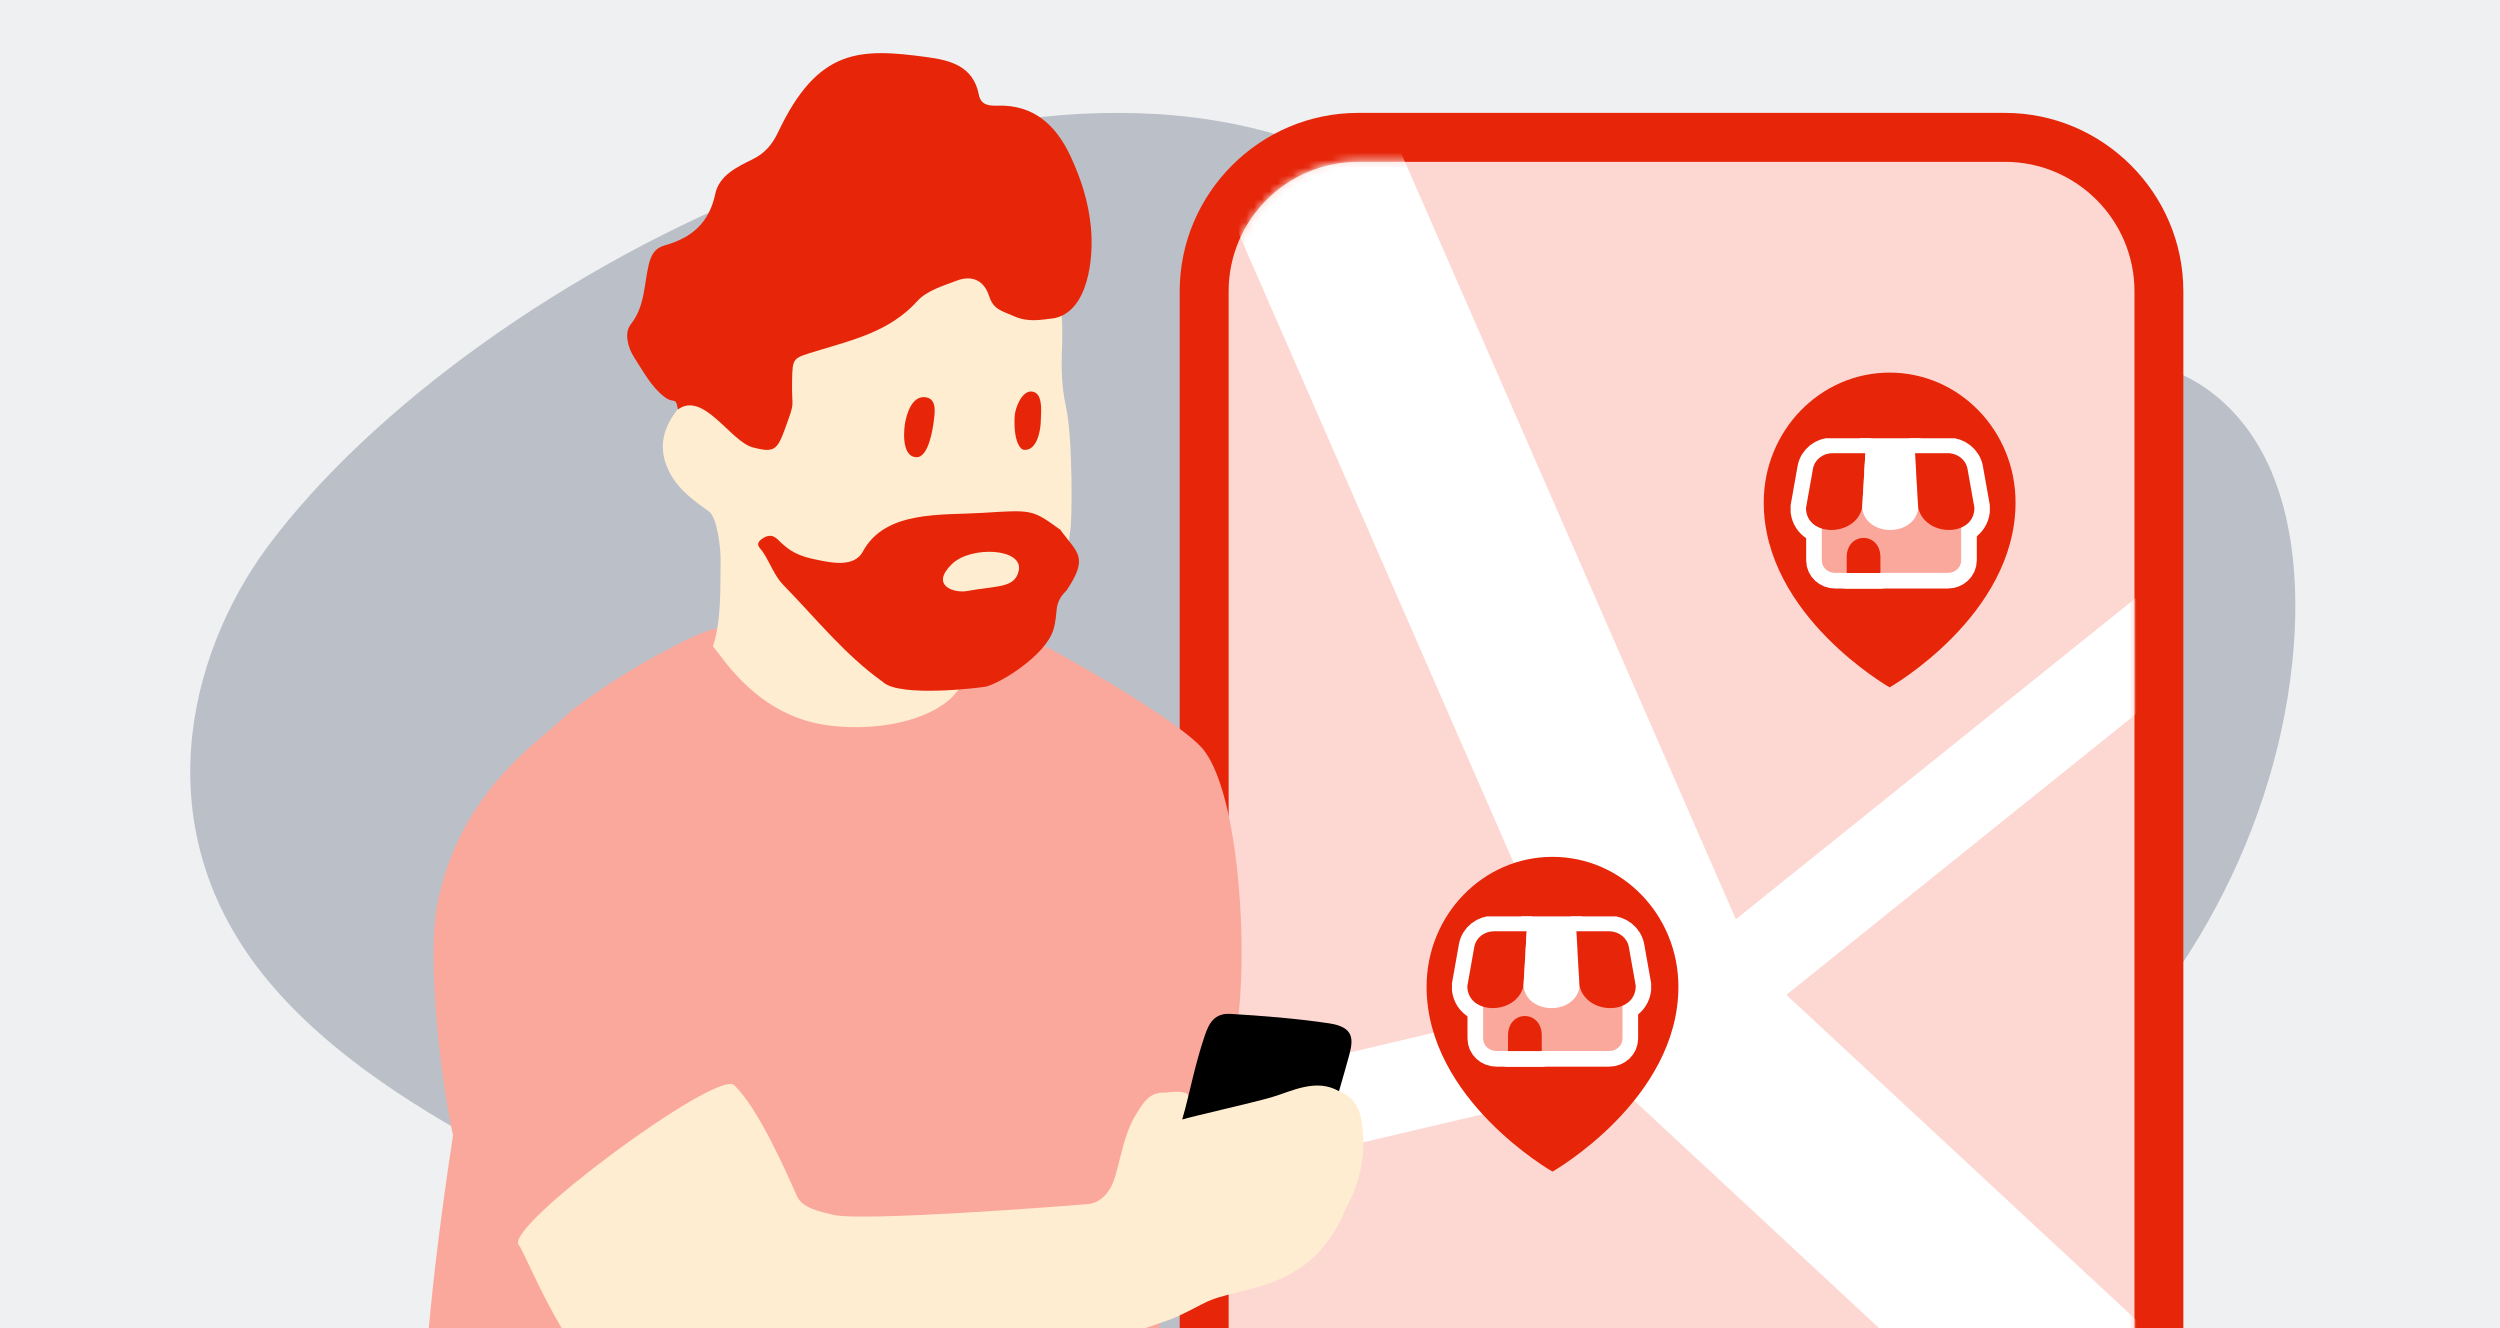 <svg width="320" height="170" viewBox="0 0 320 170" fill="none" xmlns="http://www.w3.org/2000/svg">
<rect x="0" y="0" width="320" height="170" fill="#333333" stroke="none"/>
<g clip-path="url(#clip0_5699_3843)">
<rect width="320" height="170" fill="#EFF0F2"/>
<path d="M34.227 70.003C60.572 34.541 134.767 -3.186 177.271 23.404C188.853 30.655 193.319 40.429 207.162 43.536C219.1 46.219 234.205 46.213 246.468 46.599C260.011 47.023 274.895 41.559 285.522 52.389C294.575 61.617 294.735 77.457 292.824 89.232C289.087 112.249 275.342 133.995 256.115 147.042C234.487 161.715 220.031 158.382 196.755 163.907C166.331 171.127 132.44 182.94 104.264 167.591C80.467 154.624 50.006 144.488 34.227 125.437C18.455 106.386 23.943 83.952 34.227 70.003Z" fill="#BBC0C8"/>
<g clip-path="url(#clip1_5699_3843)">
<path d="M256.638 17.587H173.839C162.958 17.587 154.136 26.408 154.136 37.289V189.482C154.136 200.364 162.958 209.185 173.839 209.185H256.638C267.52 209.185 276.341 200.364 276.341 189.482V37.289C276.341 26.408 267.52 17.587 256.638 17.587Z" fill="#FDD8D2"/>
<path d="M256.638 20.715C265.776 20.715 273.213 28.152 273.213 37.289V189.474C273.213 198.611 265.776 206.049 256.638 206.049H173.84C164.702 206.049 157.265 198.611 157.265 189.474V37.289C157.265 28.152 164.702 20.715 173.84 20.715H256.63M256.638 14.45H173.84C161.277 14.45 151 24.727 151 37.289V189.474C151 202.037 161.277 212.313 173.84 212.313H256.63C269.193 212.313 279.469 202.037 279.469 189.474V37.289C279.469 24.727 269.193 14.45 256.63 14.45H256.638Z" fill="#E62509"/>
<mask id="mask0_5699_3843" style="mask-type:luminance" maskUnits="userSpaceOnUse" x="157" y="20" width="117" height="186">
<path d="M173.652 205.921C164.676 205.921 157.4 198.645 157.4 189.669V37.315C157.4 28.084 164.889 20.596 174.12 20.596H256.4C265.563 20.596 273 28.024 273 37.196V190.332C273 198.943 266.022 205.921 257.411 205.921H173.652Z" fill="white"/>
</mask>
<g mask="url(#mask0_5699_3843)">
<path d="M167.26 20.867L215.234 130.688L288.674 198.926" stroke="white" stroke-width="23.17" stroke-miterlimit="10"/>
<path d="M277.012 81.064L215.234 130.688L160.613 143.523" stroke="white" stroke-width="11.59" stroke-miterlimit="10"/>
</g>
<path d="M241.874 87.984C241.874 87.984 225.758 78.812 225.758 64.311C225.758 55.139 232.974 47.694 241.874 47.694C250.773 47.694 257.99 55.131 257.99 64.311C257.99 78.812 241.874 87.984 241.874 87.984Z" fill="#E62509"/>
<path d="M198.719 149.966C198.719 149.966 182.603 140.794 182.603 126.293C182.603 117.122 189.82 109.676 198.719 109.676C207.619 109.676 214.835 117.113 214.835 126.293C214.835 140.794 198.719 149.966 198.719 149.966Z" fill="#E62509"/>
<g clip-path="url(#clip2_5699_3843)">
<path d="M189.839 121.699H207.68V132.937C207.68 133.818 206.915 134.531 205.977 134.531H191.542C190.604 134.531 189.839 133.818 189.839 132.937V121.699Z" stroke="white" stroke-width="4" stroke-linejoin="round"/>
<path d="M195.003 126.232C194.092 129.972 187.845 129.972 187.817 126.232C188.2 124.077 188.5 122.385 188.71 121.209C188.919 120.025 189.985 119.206 191.233 119.206H195.422C195.422 119.206 195.276 121.681 195.003 126.232Z" stroke="white" stroke-width="4" stroke-linejoin="round"/>
<path d="M202.188 126.232C201.724 129.972 195.477 129.972 195.003 126.232C195.267 121.681 195.422 119.206 195.422 119.206H201.77C201.77 119.206 201.915 121.681 202.179 126.232H202.188Z" stroke="white" stroke-width="4" stroke-linejoin="round"/>
<path d="M209.374 126.232C209.347 129.972 203.099 129.972 202.188 126.232C201.924 121.681 201.779 119.206 201.779 119.206H205.968C207.216 119.206 208.281 120.052 208.491 121.209C208.7 122.367 209.001 124.077 209.383 126.232H209.374Z" stroke="white" stroke-width="4" stroke-linejoin="round"/>
<path d="M197.343 132.536C197.343 129.223 193.027 129.223 193.027 132.536V134.54H197.343V132.536Z" stroke="white" stroke-width="4" stroke-linejoin="round"/>
<path d="M189.839 121.699H207.68V132.937C207.68 133.818 206.915 134.531 205.977 134.531H191.542C190.604 134.531 189.839 133.818 189.839 132.937V121.699Z" fill="#FBA89C"/>
<path d="M195.003 126.232C194.092 129.972 187.844 129.972 187.817 126.232C188.2 124.077 188.5 122.385 188.71 121.209C188.919 120.025 189.985 119.206 191.232 119.206H195.422C195.422 119.206 195.276 121.681 195.003 126.232Z" fill="#E62509"/>
<path d="M202.188 126.232C201.724 129.972 195.476 129.972 195.003 126.232C195.267 121.681 195.422 119.206 195.422 119.206H201.769C201.769 119.206 201.915 121.681 202.179 126.232H202.188Z" fill="white"/>
<path d="M209.374 126.232C209.347 129.972 203.099 129.972 202.188 126.232C201.924 121.681 201.779 119.206 201.779 119.206H205.968C207.216 119.206 208.281 120.052 208.491 121.209C208.7 122.367 209.001 124.077 209.383 126.232H209.374Z" fill="#E62509"/>
<path d="M197.343 132.536C197.343 129.223 193.027 129.223 193.027 132.536V134.54H197.343V132.536Z" fill="#E62509"/>
</g>
<g clip-path="url(#clip3_5699_3843)">
<path d="M233.189 60.499H251.03V71.737C251.03 72.618 250.265 73.331 249.327 73.331H234.892C233.954 73.331 233.189 72.618 233.189 71.737V60.499Z" stroke="white" stroke-width="4" stroke-linejoin="round"/>
<path d="M238.353 65.031C237.442 68.772 231.195 68.772 231.167 65.031C231.55 62.877 231.85 61.185 232.06 60.009C232.269 58.825 233.335 58.006 234.582 58.006H238.772C238.772 58.006 238.626 60.481 238.353 65.031Z" stroke="white" stroke-width="4" stroke-linejoin="round"/>
<path d="M245.538 65.031C245.074 68.772 238.826 68.772 238.353 65.031C238.617 60.481 238.772 58.006 238.772 58.006H245.119C245.119 58.006 245.265 60.481 245.529 65.031H245.538Z" stroke="white" stroke-width="4" stroke-linejoin="round"/>
<path d="M252.724 65.031C252.696 68.772 246.449 68.772 245.538 65.031C245.274 60.481 245.128 58.006 245.128 58.006H249.318C250.565 58.006 251.631 58.852 251.84 60.009C252.05 61.167 252.35 62.877 252.733 65.031H252.724Z" stroke="white" stroke-width="4" stroke-linejoin="round"/>
<path d="M240.693 71.336C240.693 68.023 236.376 68.023 236.376 71.336V73.34H240.693V71.336Z" stroke="white" stroke-width="4" stroke-linejoin="round"/>
<path d="M233.189 60.499H251.03V71.737C251.03 72.618 250.265 73.331 249.327 73.331H234.892C233.954 73.331 233.189 72.618 233.189 71.737V60.499Z" fill="#FBA89C"/>
<path d="M238.353 65.031C237.442 68.772 231.194 68.772 231.167 65.031C231.549 62.877 231.85 61.185 232.059 60.009C232.269 58.825 233.334 58.006 234.582 58.006H238.771C238.771 58.006 238.626 60.481 238.353 65.031Z" fill="#E62509"/>
<path d="M245.538 65.031C245.074 68.772 238.826 68.772 238.353 65.031C238.617 60.481 238.771 58.006 238.771 58.006H245.119C245.119 58.006 245.265 60.481 245.529 65.031H245.538Z" fill="white"/>
<path d="M252.724 65.031C252.696 68.772 246.449 68.772 245.538 65.031C245.274 60.481 245.128 58.006 245.128 58.006H249.318C250.565 58.006 251.631 58.852 251.84 60.009C252.05 61.167 252.35 62.877 252.733 65.031H252.724Z" fill="#E62509"/>
<path d="M240.693 71.336C240.693 68.023 236.376 68.023 236.376 71.336V73.34H240.693V71.336Z" fill="#E62509"/>
</g>
</g>
<g clip-path="url(#clip4_5699_3843)">
<path d="M142.194 196.112C140.333 201.416 136.406 203.396 131.561 205.028C123.052 207.901 98.572 210.256 95.385 210.162C85.091 209.873 74.9 208.87 66.306 202.138C64.827 200.982 54.602 193.868 54.262 189.363C53.548 179.953 55.324 162.613 57.985 145.35C56.081 136.518 54.772 122.043 55.936 115.965C58.809 101.056 69.128 94.903 73.234 90.891C78.461 86.921 83.425 84.141 87.446 82.11C88.848 81.404 95.674 78.209 91.271 82.748C92.792 82.688 102.287 92.438 114.068 91.451C125.849 90.466 125.288 80.861 127.226 79.841C128.441 79.263 149.819 91.281 153.788 95.668C159.764 102.289 160.257 132.914 156.661 136.518C155.65 137.53 149.377 141.78 149.581 143.284C150.414 149.583 149.938 174.046 142.203 196.112H142.194Z" fill="#FBA89C"/>
<path d="M149.921 168.844C147.702 169.643 108.925 183.2 96.031 183.2C83.136 183.2 83.153 181.254 77.645 177.157C72.137 173.06 67.19 160.284 66.4 159.341C64.462 157.037 91.814 136.841 93.974 138.898C97.034 141.814 100.595 149.906 101.981 153.042C102.712 154.7 104.956 155.065 106.613 155.49C110.192 156.4 136.227 154.385 139.185 154.13C141.004 153.977 142.194 152.473 142.747 150.577C143.537 147.891 143.911 145.069 145.433 142.613C146.325 141.176 147.124 139.74 149.13 139.859C153.992 139.264 151.791 141.227 151.323 143.284C152.012 142.222 152.998 141.55 154.23 141.474C157.834 141.253 161.09 139.808 164.473 138.788C166.657 138.125 169.063 137.071 170.967 139.527C173.678 140.377 174.273 142.332 174.46 145.01C174.715 148.563 173.882 151.742 172.267 154.717C167.779 165.656 158.591 164.475 154.137 166.795C151.553 168.138 150.567 168.597 149.904 168.844H149.921Z" fill="#FFEDD1"/>
<path d="M134.731 35.3C133.15 33.116 130.26 34.281 128.305 32.632C123.409 28.5 121.726 28.398 116.609 32.121C112.895 34.816 109.061 37.026 104.548 37.978C101.445 38.633 100.043 40.672 99.949 43.792C99.873 46.35 100.077 48.917 99.728 51.459C99.201 55.369 98.164 56.032 94.339 55.343C92.189 54.953 89.29 47.489 87.82 51.204C84.726 54.298 83.91 57.486 85.992 60.979C87.063 62.781 88.95 64.209 90.718 65.442C91.866 66.24 92.265 70.448 92.24 71.757C92.163 75.446 92.384 79.152 91.262 82.739C92.673 84.371 97.025 91.656 105.976 92.846C114.926 94.027 124.463 90.602 123.494 84.651C136.516 75.565 136.066 76.16 136.967 68.076C137.247 67.252 137.341 56.16 136.457 52.148C134.978 45.398 137.188 42.016 134.723 35.3H134.731Z" fill="#FFEDD1"/>
<path d="M134.876 40.74C133.193 40.936 131.586 41.293 129.742 40.452C128.339 39.814 127.175 39.678 126.614 37.919C125.959 35.861 124.404 35.19 122.466 35.921C120.689 36.593 118.607 37.213 117.417 38.539C113.881 42.458 109.087 43.529 104.437 44.956C101.462 45.874 101.445 45.747 101.386 48.739C101.309 52.598 101.87 51.051 100.493 54.85C99.49 57.605 99.099 57.995 96.354 57.264C93.489 56.499 90.047 50.023 86.774 52.411C86.477 50.635 86.315 51.799 85.006 50.77C83.306 49.436 82.346 47.541 81.198 45.789C80.289 44.404 79.915 42.551 80.731 41.523C82.558 39.211 82.422 36.482 83.026 33.932C83.349 32.572 83.825 31.756 85.117 31.399C88.525 30.447 90.778 28.526 91.551 24.828C92.053 22.448 94.339 21.369 96.345 20.383C97.918 19.61 98.844 18.496 99.592 16.932C104.701 6.12 110.073 6.146 118.649 7.31C121.582 7.71 124.574 8.415 125.296 12.13C125.534 13.362 126.427 13.566 127.676 13.524C132.317 13.379 135.165 16.014 137.026 19.992C138.361 22.857 139.313 25.806 139.627 28.994C140.044 33.15 139.262 39.907 134.893 40.74H134.876Z" fill="#E62509"/>
<path d="M171.383 139.672C168.408 137.955 165.263 139.731 162.654 140.479C160.112 141.21 152.547 142.91 151.34 143.293C152.42 139.34 152.921 136.365 154.23 132.506C154.757 130.942 155.48 129.65 157.52 129.778C161.506 130.016 165.969 130.364 170.168 130.993C173.313 131.469 173.236 133.033 172.718 134.988C172.301 136.552 171.868 137.989 171.392 139.672H171.383Z" fill="black"/>
<path d="M133.244 53.312C133.244 55.769 132.47 57.758 131.034 57.571C130.524 57.502 129.708 56.312 129.878 53.27C129.937 52.181 130.847 49.904 132.13 50.124C132.98 50.269 133.38 51.102 133.244 53.312Z" fill="#E62509"/>
<path d="M115.887 53.941C116.337 51.791 117.264 50.626 118.564 50.864C119.958 51.119 119.652 52.887 119.516 53.95C119.423 54.663 118.896 58.65 117.247 58.523C115.258 58.378 115.734 54.647 115.887 53.941Z" fill="#E62509"/>
<path d="M135.675 67.779C132.113 65.204 132.139 65.246 125.798 65.645C120.485 65.977 113.294 65.288 110.43 70.626C109.316 72.692 106.265 71.987 104.743 71.689C102.074 71.171 101.054 70.55 99.532 69.037C98.912 68.416 98.24 68.468 97.535 68.978C96.54 69.683 97.297 70.117 97.688 70.712C98.581 72.08 99.15 73.737 100.255 74.868C104.403 79.101 108.109 83.802 112.997 87.278C115.122 89.344 125.764 87.992 126.18 87.89C128.152 87.414 133.796 83.87 134.808 80.682C135.556 78.311 134.706 77.359 136.533 75.556C139.44 71.204 137.842 70.763 135.692 67.77L135.675 67.779ZM123.792 75.65C122.126 75.956 119.006 74.962 121.845 72.199C124.268 69.836 131.102 70.142 130.388 73.1C129.852 75.327 127.625 74.936 123.792 75.65Z" fill="#E62509"/>
</g>
</g>
<defs>
<clipPath id="clip0_5699_3843">
<rect width="320" height="170" fill="white"/>
</clipPath>
<clipPath id="clip1_5699_3843">
<rect width="144.381" height="197.863" fill="white" transform="translate(151 14.45)"/>
</clipPath>
<clipPath id="clip2_5699_3843">
<rect width="25.5" height="19.55" fill="white" transform="translate(185.85 117.3)"/>
</clipPath>
<clipPath id="clip3_5699_3843">
<rect width="25.5" height="19.55" fill="white" transform="translate(229.2 56.1)"/>
</clipPath>
<clipPath id="clip4_5699_3843">
<rect width="120.428" height="203.371" fill="white" transform="translate(54.1 6.8)"/>
</clipPath>
</defs>
</svg>
